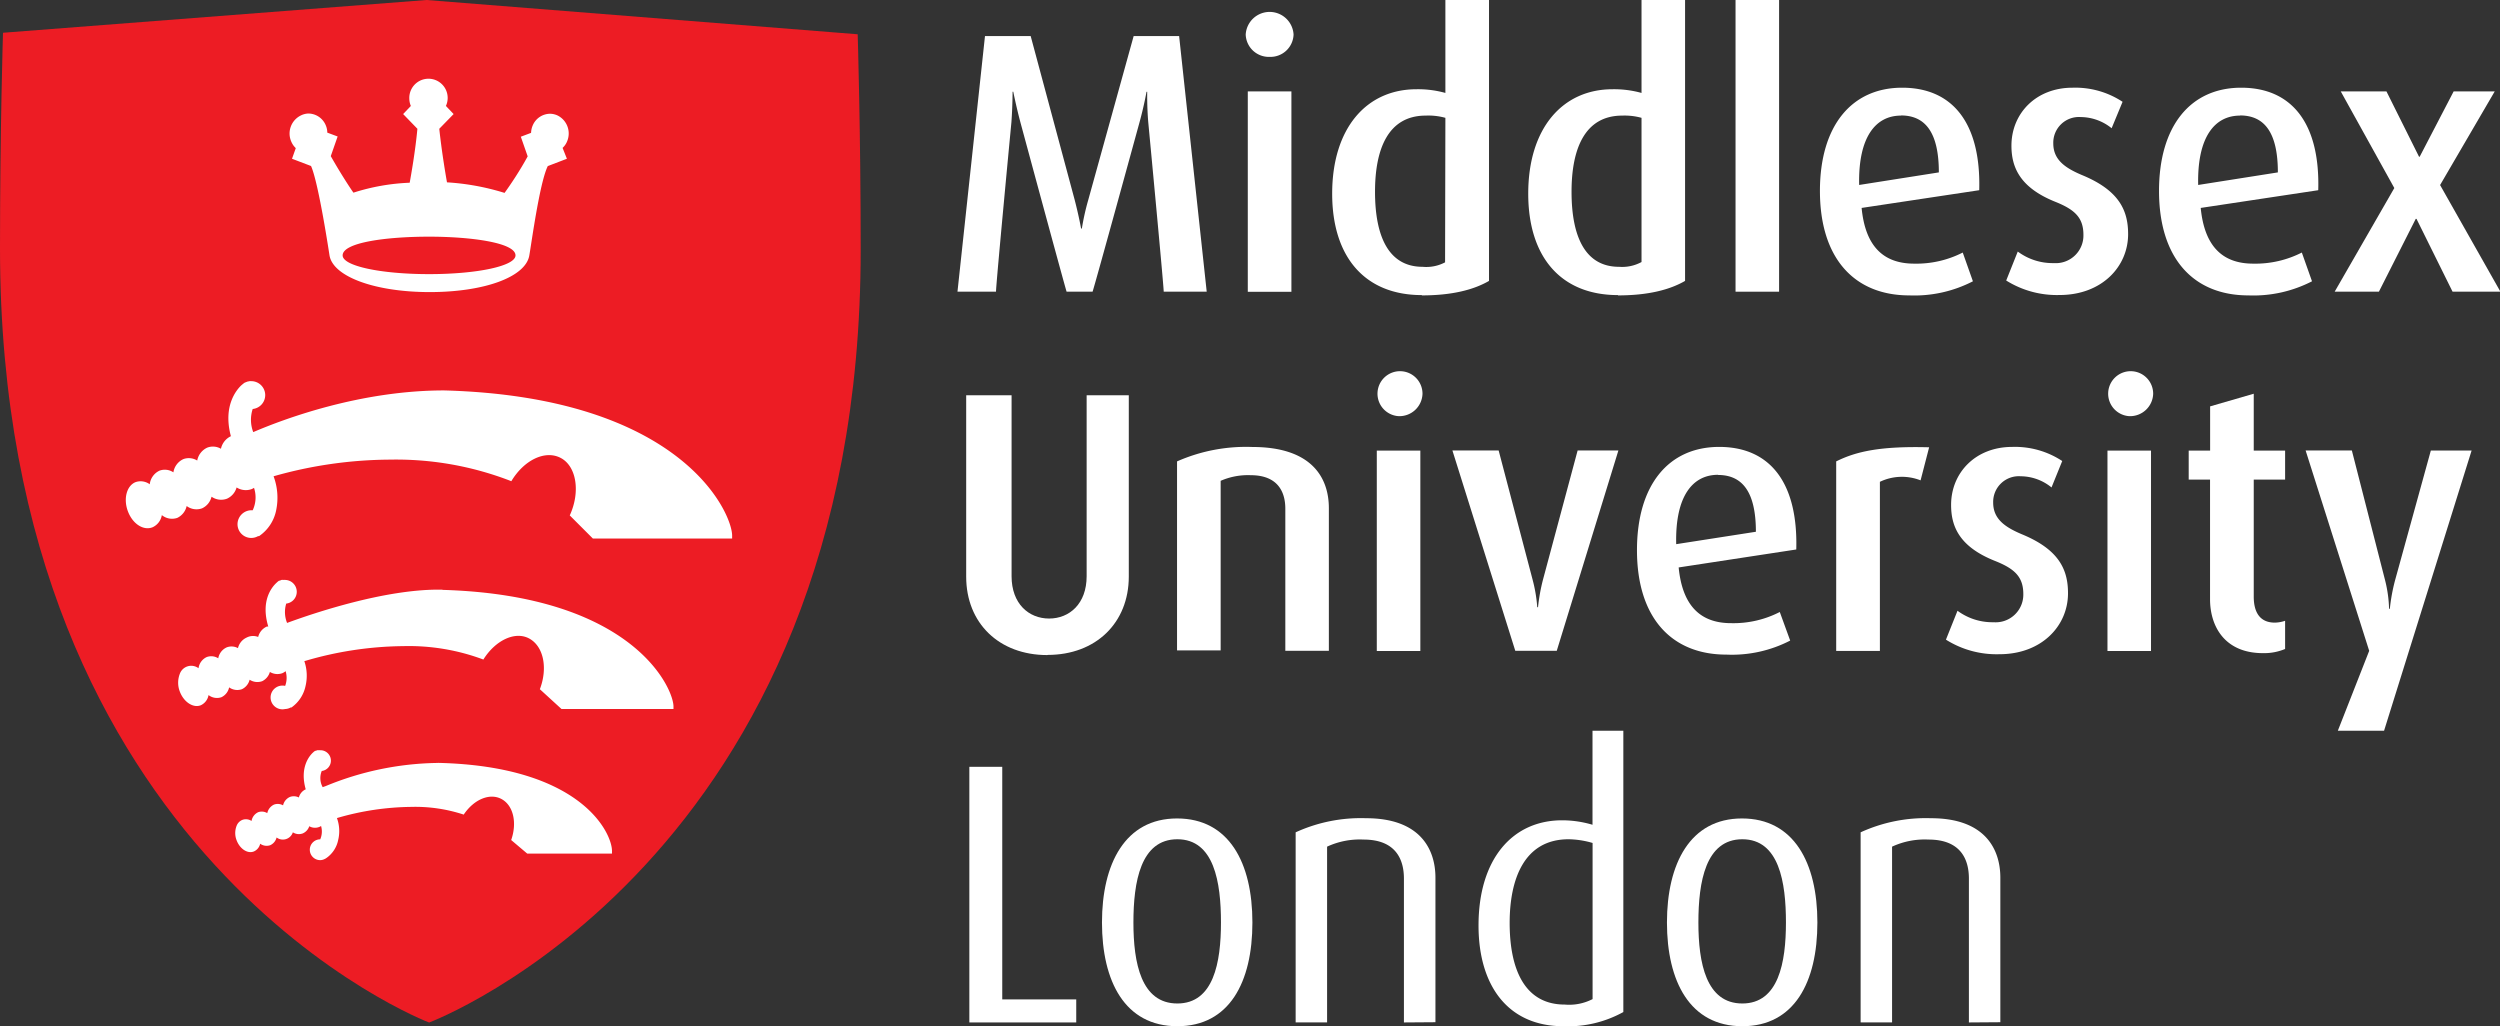 <?xml version="1.0" encoding="UTF-8" standalone="no"?>
<svg
   viewBox="0 0 149.87 61.516"
   version="1.1"
   id="svg188"
   sodipodi:docname="mdx-logo.svg"
   width="149.87"
   height="61.516"
   inkscape:version="1.2.1 (9c6d41e4, 2022-07-14)"
   xmlns:inkscape="http://www.inkscape.org/namespaces/inkscape"
   xmlns:sodipodi="http://sodipodi.sourceforge.net/DTD/sodipodi-0.dtd"
   xmlns="http://www.w3.org/2000/svg"
   xmlns:svg="http://www.w3.org/2000/svg"
   xmlns:rdf="http://www.w3.org/1999/02/22-rdf-syntax-ns#"
   xmlns:cc="http://creativecommons.org/ns#"
   xmlns:dc="http://purl.org/dc/elements/1.1/">
  <rect x="0" y="0" width="149.87" height="61.516" fill="#333333" stroke="none"/>
  <sodipodi:namedview
     id="namedview190"
     pagecolor="#ffffff"
     bordercolor="#000000"
     borderopacity="0.25"
     inkscape:showpageshadow="2"
     inkscape:pageopacity="0.0"
     inkscape:pagecheckerboard="0"
     inkscape:deskcolor="#d1d1d1"
     showgrid="false"
     inkscape:zoom="1.7723039"
     inkscape:cx="162.50034"
     inkscape:cy="67.990595"
     inkscape:window-width="1477"
     inkscape:window-height="591"
     inkscape:window-x="0"
     inkscape:window-y="25"
     inkscape:window-maximized="0"
     inkscape:current-layer="svg188" />
  <defs
     id="defs122">
    <style
       id="style120">.cls-1{fill:#ed1c24;}.cls-2{fill:#fff;}</style>
  </defs>
  <title
     id="title124">mdx-logoAsset 3</title>
  <g
     id="Layer_2"
     data-name="Layer 2"
     transform="scale(0.462)">
    <g
       id="Layer_1-2"
       data-name="Layer 1">
      <path
         class="cls-1"
         d="M 111.32,4.45 55.34,0 0.39,4.25 c 0,0 -0.39,12.5 -0.39,27.98 0,79.32 55.68,100.45 55.68,100.45 0,0 56,-20.93 56,-100.25 0,-15.48 -0.39,-28 -0.39,-28"
         id="path126" />
      <path
         class="cls-2"
         d="m 151,37.85 c 0,-0.82 -2,-21.94 -2,-21.94 -0.18,-2.07 -0.14,-4 -0.14,-4 h -0.09 c 0,0 -0.33,1.88 -0.92,4 0,0 -5.71,20.83 -6.08,21.94 h -3.37 c -0.32,-1 -6,-22 -6,-22 -0.55,-2.07 -0.92,-3.95 -0.92,-3.95 h -0.09 c 0,0 0,1.88 -0.15,3.95 0,0 -2,21 -2,22 h -5 l 3.57,-33.17 h 5.93 l 5.71,21.26 c 0.55,2.12 0.83,3.71 0.83,3.71 h 0.1 a 31.91,31.91 0 0 1 0.83,-3.71 L 147.1,4.68 h 5.9 l 3.58,33.17 z"
         id="path128" />
      <path
         class="cls-2"
         d="m 161.91,11.86 h 5.66 v 26 h -5.66 z m 2.83,-4.48 a 3,3 0 0 1 -3.1,-2.9 3.11,3.11 0 0 1 6.21,0 3,3 0 0 1 -3.11,2.9"
         id="path130" />
      <path
         class="cls-2"
         d="M 187.55,15.29 A 8.23,8.23 0 0 0 185,15 c -4.91,0 -6.58,4.39 -6.58,9.88 0,5.88 1.81,9.74 6.17,9.74 a 5.21,5.21 0 0 0 2.92,-0.58 z m -3.06,23 c -7.37,0 -11.63,-4.92 -11.63,-13.16 0,-8.49 4.44,-13.55 10.94,-13.55 a 13.17,13.17 0 0 1 3.75,0.48 V 0 h 5.66 v 36.45 c -2,1.16 -4.82,1.88 -8.72,1.88"
         id="path132" />
      <path
         class="cls-2"
         d="M 213,15.29 A 8.28,8.28 0 0 0 210.5,15 c -4.91,0 -6.58,4.39 -6.58,9.88 0,5.88 1.8,9.74 6.16,9.74 A 5.25,5.25 0 0 0 213,34 Z m -3.06,23 c -7.38,0 -11.64,-4.92 -11.64,-13.16 0,-8.49 4.45,-13.55 10.94,-13.55 A 13.29,13.29 0 0 1 213,12.06 V 0 h 5.65 v 36.45 c -2,1.16 -4.82,1.88 -8.71,1.88"
         id="path134" />
      <rect
         class="cls-2"
         x="225.2"
         width="5.65"
         height="37.85"
         id="rect136"
         y="0" />
      <path
         class="cls-2"
         d="m 246.66,15 c -3.29,0 -5.56,2.8 -5.42,9 l 10.34,-1.63 c 0,-5.26 -1.81,-7.39 -4.92,-7.39 m -5.1,12 c 0.46,4.82 2.69,7.23 6.82,7.23 a 13.24,13.24 0 0 0 6.3,-1.44 L 256,36.5 a 16.55,16.55 0 0 1 -8.26,1.83 c -7.09,0 -11.59,-4.77 -11.59,-13.55 0,-8.48 4.13,-13.4 10.67,-13.4 6.54,0 10.24,4.58 10,13.3 z"
         id="path138" />
      <path
         class="cls-2"
         d="m 267.24,38.28 a 12.39,12.39 0 0 1 -6.92,-1.88 l 1.5,-3.76 a 7.58,7.58 0 0 0 4.68,1.5 3.59,3.59 0 0 0 3.84,-3.67 c 0,-2.22 -1.11,-3.27 -3.66,-4.29 C 262,24.3 261,21.6 261,18.9 c 0,-4.15 3.15,-7.52 7.93,-7.52 a 11.15,11.15 0 0 1 6.49,1.83 L 274,16.64 a 6.44,6.44 0 0 0 -4,-1.45 3.33,3.33 0 0 0 -3.57,3.42 c 0,2.12 1.53,3.18 3.71,4.1 4.87,2 6,4.63 6,7.67 0,4.24 -3.43,7.9 -8.9,7.9"
         id="path140" />
      <path
         class="cls-2"
         d="m 290.66,15 c -3.3,0 -5.57,2.8 -5.43,9 l 10.34,-1.63 c 0,-5.26 -1.8,-7.39 -4.91,-7.39 m -5.1,12 c 0.47,4.82 2.69,7.23 6.81,7.23 a 13.28,13.28 0 0 0 6.31,-1.44 L 300,36.5 a 16.58,16.58 0 0 1 -8.26,1.83 c -7.09,0 -11.59,-4.77 -11.59,-13.55 0,-8.48 4.12,-13.4 10.66,-13.4 6.54,0 10.25,4.58 10,13.3 z"
         id="path142" />
      <polygon
         class="cls-2"
         points="309.66,11.86 303.73,11.86 310.68,24.4 302.94,37.85 308.68,37.85 313.46,28.4 313.56,28.4 318.24,37.85 324.45,37.85 316.62,24.01 323.71,11.86 318.38,11.86 313.97,20.34 313.89,20.34 "
         id="polygon144" />
      <path
         class="cls-2"
         d="m 135.89,85 c -6.25,0 -10.52,-4.14 -10.52,-10.17 V 51.29 h 5.89 v 23.48 c 0,3.57 2.23,5.49 4.87,5.49 2.64,0 4.87,-1.92 4.87,-5.49 V 51.29 h 5.47 v 23.52 c 0,6 -4.26,10.17 -10.53,10.17"
         id="path146" />
      <path
         class="cls-2"
         d="M 166.78,84.45 V 66 c 0,-2.12 -0.93,-4.34 -4.5,-4.34 a 8.84,8.84 0 0 0 -3.89,0.73 v 22 h -5.66 V 59.87 A 22.15,22.15 0 0 1 162.51,58 c 7.47,0 9.92,3.76 9.92,7.95 v 18.5 z"
         id="path148" />
      <path
         class="cls-2"
         d="m 178.65,58.47 h 5.65 v 26 h -5.65 z M 181.48,54 a 2.92,2.92 0 1 1 3.1,-2.89 3,3 0 0 1 -3.1,2.89"
         id="path150" />
      <path
         class="cls-2"
         d="m 202,84.45 h -5.38 l -8.16,-26 h 6 l 4.41,16.78 a 19.16,19.16 0 0 1 0.6,3.56 h 0.1 a 24.07,24.07 0 0 1 0.64,-3.56 l 4.5,-16.78 H 210 Z"
         id="path152" />
      <path
         class="cls-2"
         d="m 222.92,61.61 c -3.3,0 -5.57,2.79 -5.42,9 L 227.84,69 c 0,-5.25 -1.81,-7.37 -4.92,-7.37 m -5.1,12 c 0.47,4.82 2.69,7.23 6.81,7.23 a 13.12,13.12 0 0 0 6.31,-1.45 l 1.35,3.71 A 16.46,16.46 0 0 1 224,84.94 c -7.1,0 -11.59,-4.78 -11.59,-13.55 0,-8.49 4.12,-13.4 10.67,-13.4 6.55,0 10.24,4.58 10,13.31 z"
         id="path154" />
      <path
         class="cls-2"
         d="m 249.21,62.33 a 6.61,6.61 0 0 0 -5.28,0.19 v 21.94 h -5.67 V 59.87 c 2.6,-1.3 5.76,-2 12.06,-1.83 z"
         id="path156" />
      <path
         class="cls-2"
         d="M 259.41,84.89 A 12.31,12.31 0 0 1 252.5,83 l 1.5,-3.75 a 7.63,7.63 0 0 0 4.69,1.49 3.59,3.59 0 0 0 3.85,-3.66 c 0,-2.22 -1.12,-3.28 -3.66,-4.29 -4.74,-1.88 -5.71,-4.58 -5.71,-7.28 0,-4.15 3.15,-7.52 7.93,-7.52 a 11.15,11.15 0 0 1 6.49,1.83 l -1.39,3.43 a 6.38,6.38 0 0 0 -4,-1.45 3.33,3.33 0 0 0 -3.57,3.42 c 0,2.12 1.53,3.18 3.71,4.1 4.87,2 6,4.63 6,7.66 0,4.25 -3.43,7.91 -8.9,7.91"
         id="path158" />
      <path
         class="cls-2"
         d="m 273.46,58.47 h 5.65 v 26 h -5.65 z M 276.29,54 a 2.92,2.92 0 1 1 3.1,-2.89 3,3 0 0 1 -3.1,2.89"
         id="path160" />
      <path
         class="cls-2"
         d="m 293.63,84.75 c -4.92,0 -6.86,-3.43 -6.86,-7 V 62.23 H 284 v -3.76 h 2.78 v -5.74 l 5.66,-1.64 v 7.38 h 4.07 v 3.76 h -4.07 v 15.19 c 0,2 0.78,3.37 2.73,3.37 a 4.24,4.24 0 0 0 1.34,-0.24 v 3.66 a 7.05,7.05 0 0 1 -2.87,0.54"
         id="path162" />
      <path
         class="cls-2"
         d="m 309.35,94.82 h -6 l 4.07,-10.37 -8.25,-26 h 6 l 4.31,16.83 A 16.88,16.88 0 0 1 310,79 h 0.1 a 23.57,23.57 0 0 1 0.68,-3.71 l 4.64,-16.83 h 5.29 z"
         id="path164" />
      <polygon
         class="cls-2"
         points="139.65,129.68 130.05,129.68 130.05,99.5 125.78,99.5 125.78,132.67 139.65,132.67 "
         id="polygon166" />
      <path
         class="cls-2"
         d="m 152.77,108.9 c -4.77,0 -5.7,5.54 -5.7,10.8 0,5.26 1,10.51 5.7,10.51 4.7,0 5.66,-5.3 5.66,-10.51 0,-5.21 -0.88,-10.8 -5.66,-10.8 m 0,24.26 c -6.82,0 -9.78,-5.84 -9.78,-13.46 0,-7.62 3,-13.5 9.74,-13.5 6.74,0 9.78,5.74 9.78,13.5 0,7.76 -3,13.46 -9.74,13.46"
         id="path168" />
      <path
         class="cls-2"
         d="M 182.17,132.67 V 114 c 0,-2.41 -1,-5.06 -5.24,-5.06 a 10.08,10.08 0 0 0 -4.73,0.92 v 22.8 h -4.08 V 108 a 20.31,20.31 0 0 1 9.14,-1.83 c 7,0 9,4 9,7.72 v 18.75 z"
         id="path170" />
      <path
         class="cls-2"
         d="m 206.65,109.38 a 11.66,11.66 0 0 0 -3.11,-0.48 c -5.79,0 -7.65,5.21 -7.65,10.85 0,6.12 2,10.6 7.15,10.6 a 6.63,6.63 0 0 0 3.61,-0.71 z m -3.8,23.78 c -7.14,0 -11,-5.21 -11,-13.07 0,-8.63 4.4,-13.65 10.85,-13.65 a 13.87,13.87 0 0 1 3.94,0.58 v -12.2 h 4 v 36.5 a 14.87,14.87 0 0 1 -7.83,1.84"
         id="path172" />
      <path
         class="cls-2"
         d="m 226.08,108.9 c -4.77,0 -5.7,5.54 -5.7,10.8 0,5.26 1,10.51 5.7,10.51 4.7,0 5.66,-5.3 5.66,-10.51 0,-5.21 -0.88,-10.8 -5.66,-10.8 m 0,24.26 c -6.82,0 -9.78,-5.84 -9.78,-13.46 0,-7.62 3,-13.5 9.73,-13.5 6.73,0 9.79,5.74 9.79,13.5 0,7.76 -3,13.46 -9.74,13.46"
         id="path174" />
      <path
         class="cls-2"
         d="M 255.48,132.67 V 114 c 0,-2.41 -1,-5.06 -5.24,-5.06 a 10.06,10.06 0 0 0 -4.73,0.92 v 22.8 h -4.08 V 108 a 20.27,20.27 0 0 1 9.13,-1.83 c 7,0 9,4 9,7.72 v 18.75 z"
         id="path176" />
      <path
         class="cls-2"
         d="m 57.64,50.66 c -10.88,0 -20.75,3.68 -24.78,5.41 a 4.47,4.47 0 0 1 -0.07,-3 1.81,1.81 0 0 0 -0.15,-3.61 1.09,1.09 0 0 0 -0.26,0 l -0.29,0.06 -0.28,0.11 -0.11,0.05 -0.2,0.16 -0.19,0.16 c -0.6,0.57 -2.41,2.66 -1.35,6.6 a 2.35,2.35 0 0 0 -1.29,1.63 2.07,2.07 0 0 0 -1.77,-0.15 2.31,2.31 0 0 0 -1.31,1.68 2.06,2.06 0 0 0 -1.79,-0.19 2.26,2.26 0 0 0 -1.3,1.72 2,2 0 0 0 -1.8,-0.22 2.23,2.23 0 0 0 -1.27,1.77 2,2 0 0 0 -1.84,-0.28 c -1.15,0.46 -1.6,2.15 -1,3.77 0.6,1.62 2,2.56 3.2,2.09 a 2.11,2.11 0 0 0 1.21,-1.58 2.09,2.09 0 0 0 2,0.36 2.22,2.22 0 0 0 1.22,-1.54 2.12,2.12 0 0 0 2,0.3 2.22,2.22 0 0 0 1.23,-1.51 2.16,2.16 0 0 0 2,0.26 2.26,2.26 0 0 0 1.25,-1.46 2.23,2.23 0 0 0 1.94,0.22 1.66,1.66 0 0 0 0.32,-0.17 3.92,3.92 0 0 1 -0.17,2.91 h -0.06 a 1.82,1.82 0 0 0 -1.91,1.79 1.78,1.78 0 0 0 2.66,1.57 h 0.13 a 5.3,5.3 0 0 0 2.22,-3.34 8,8 0 0 0 -0.33,-4.43 55.93,55.93 0 0 1 15.14,-2.16 41.14,41.14 0 0 1 15.71,2.8 c 1.64,-2.75 4.41,-4.1 6.44,-3 2.03,1.1 2.53,4.42 1.14,7.44 l 3,3 H 95 V 69.5 c 0,-2.92 -6.5,-18 -37.39,-18.84"
         id="path178" />
      <path
         class="cls-2"
         d="m 57.42,76.51 h -0.54 c -7,0 -15.86,2.93 -19.63,4.32 A 3.77,3.77 0 0 1 37.14,78.32 1.54,1.54 0 0 0 37,75.25 a 1.3,1.3 0 0 0 -0.22,0 1.11,1.11 0 0 0 -0.25,0 1.16,1.16 0 0 0 -0.22,0.1 H 36.2 l -0.18,0.14 -0.14,0.13 C 35.21,76.24 33.82,78 34.81,81.3 a 0.87,0.87 0 0 0 -0.19,0 2,2 0 0 0 -1.12,1.35 1.81,1.81 0 0 0 -1.5,0.08 2,2 0 0 0 -1.12,1.37 1.75,1.75 0 0 0 -1.46,-0.1 1.91,1.91 0 0 0 -1.1,1.42 1.69,1.69 0 0 0 -1.5,-0.16 1.86,1.86 0 0 0 -1.06,1.45 1.57,1.57 0 0 0 -2.43,0.73 3.18,3.18 0 0 0 0,2.29 c 0.51,1.37 1.75,2.18 2.73,1.78 a 1.78,1.78 0 0 0 1,-1.32 1.78,1.78 0 0 0 1.67,0.28 1.81,1.81 0 0 0 1,-1.28 1.81,1.81 0 0 0 1.66,0.24 1.85,1.85 0 0 0 1,-1.23 1.85,1.85 0 0 0 1.63,0.19 1.92,1.92 0 0 0 1,-1.2 1.88,1.88 0 0 0 1.62,0.16 1.83,1.83 0 0 0 0.42,-0.26 A 2.94,2.94 0 0 1 37,89 v 0 a 1.54,1.54 0 1 0 0,3 1.57,1.57 0 0 0 0.72,-0.2 h 0.1 a 4.54,4.54 0 0 0 1.83,-2.8 5.81,5.81 0 0 0 -0.16,-3.21 46.35,46.35 0 0 1 12.86,-1.95 27.61,27.61 0 0 1 10.37,1.74 c 1.58,-2.53 4.17,-3.74 6,-2.7 1.83,1.04 2.37,3.83 1.33,6.55 L 72.86,92 h 14.53 v -0.33 c 0,-2.34 -5.21,-14.42 -30,-15.13"
         id="path180" />
      <path
         class="cls-2"
         d="m 56.86,99 h -0.25 a 39.27,39.27 0 0 0 -14.35,3 l -0.39,0.14 a 2.44,2.44 0 0 1 -0.12,-2.1 1.35,1.35 0 0 0 -0.18,-2.69 0.74,0.74 0 0 0 -0.18,0 1.2,1.2 0 0 0 -0.23,0 l -0.18,0.07 H 40.9 l -0.17,0.12 -0.14,0.13 c -0.43,0.4 -1.73,1.91 -0.92,4.75 v 0 a 1.58,1.58 0 0 0 -0.89,1.06 1.44,1.44 0 0 0 -1.16,-0.07 1.56,1.56 0 0 0 -0.89,1.09 1.4,1.4 0 0 0 -1.17,-0.1 1.58,1.58 0 0 0 -0.88,1.11 1.38,1.38 0 0 0 -1.18,-0.12 1.53,1.53 0 0 0 -0.86,1.14 1.3,1.3 0 0 0 -1.2,-0.14 1.34,1.34 0 0 0 -0.74,0.77 2.57,2.57 0 0 0 0,1.87 c 0.42,1.12 1.43,1.79 2.25,1.45 a 1.43,1.43 0 0 0 0.81,-1 1.43,1.43 0 0 0 1.31,0.19 1.49,1.49 0 0 0 0.82,-1 1.36,1.36 0 0 0 2.11,-0.67 1.43,1.43 0 0 0 1.29,0.14 1.53,1.53 0 0 0 0.84,-0.93 1.49,1.49 0 0 0 1.28,0.1 1.19,1.19 0 0 0 0.25,-0.13 2.51,2.51 0 0 1 -0.11,1.73 1.35,1.35 0 0 0 0,2.7 1.32,1.32 0 0 0 0.62,-0.17 l 0.1,-0.05 a 3.74,3.74 0 0 0 1.61,-2.39 4.91,4.91 0 0 0 -0.16,-2.85 35.41,35.41 0 0 1 9.63,-1.45 20.1,20.1 0 0 1 6.82,1 c 1.34,-2 3.42,-2.85 4.94,-2 1.52,0.85 2,3.08 1.22,5.3 l 2.08,1.76 h 11 v -0.34 c 0,-2.34 -4,-11 -22.55,-11.43"
         id="path182" />
      <path
         class="cls-2"
         d="m 55.68,35.57 c -6.29,0 -11.22,-1.06 -11.22,-2.43 0,-1.67 5.63,-2.43 11.22,-2.43 5.39,0 11.21,0.77 11.21,2.43 0,1.37 -4.93,2.43 -11.21,2.43 M 72.38,15 a 2.37,2.37 0 0 0 -1,-0.24 2.47,2.47 0 0 0 -2.24,1.48 2.7,2.7 0 0 0 -0.23,1 l -1.33,0.5 0.89,2.55 c -1,1.85 -2.24,3.69 -3,4.74 A 31.58,31.58 0 0 0 58,23.66 c -0.16,-0.89 -0.69,-4 -1,-6.95 l 1.86,-1.91 -1,-1.05 a 2.49,2.49 0 1 0 -4.75,-1 2.56,2.56 0 0 0 0.2,1 l -1,1.05 1.85,1.91 c -0.26,2.87 -0.83,6.07 -1,7 A 27.27,27.27 0 0 0 45.86,25 c -0.7,-1 -1.88,-2.87 -2.94,-4.74 l 0.89,-2.55 -1.34,-0.5 a 2.51,2.51 0 0 0 -0.22,-1 A 2.47,2.47 0 0 0 40,14.73 2.37,2.37 0 0 0 39,15 a 2.61,2.61 0 0 0 -1.19,3.41 2.43,2.43 0 0 0 0.57,0.81 l -0.49,1.38 2.47,0.94 c 1,2.26 2.38,11.52 2.4,11.62 0.48,2.75 5.92,4.74 13,4.74 7.08,0 12.43,-1.95 12.92,-4.74 0.06,-0.34 0.14,-0.86 0.24,-1.51 0.46,-2.94 1.3,-8.35 2.16,-10.1 L 73.56,20.6 73,19.19 A 2.3,2.3 0 0 0 73.57,18.38 2.61,2.61 0 0 0 72.38,15"
         id="path184" />
    </g>
  </g>
</svg>
